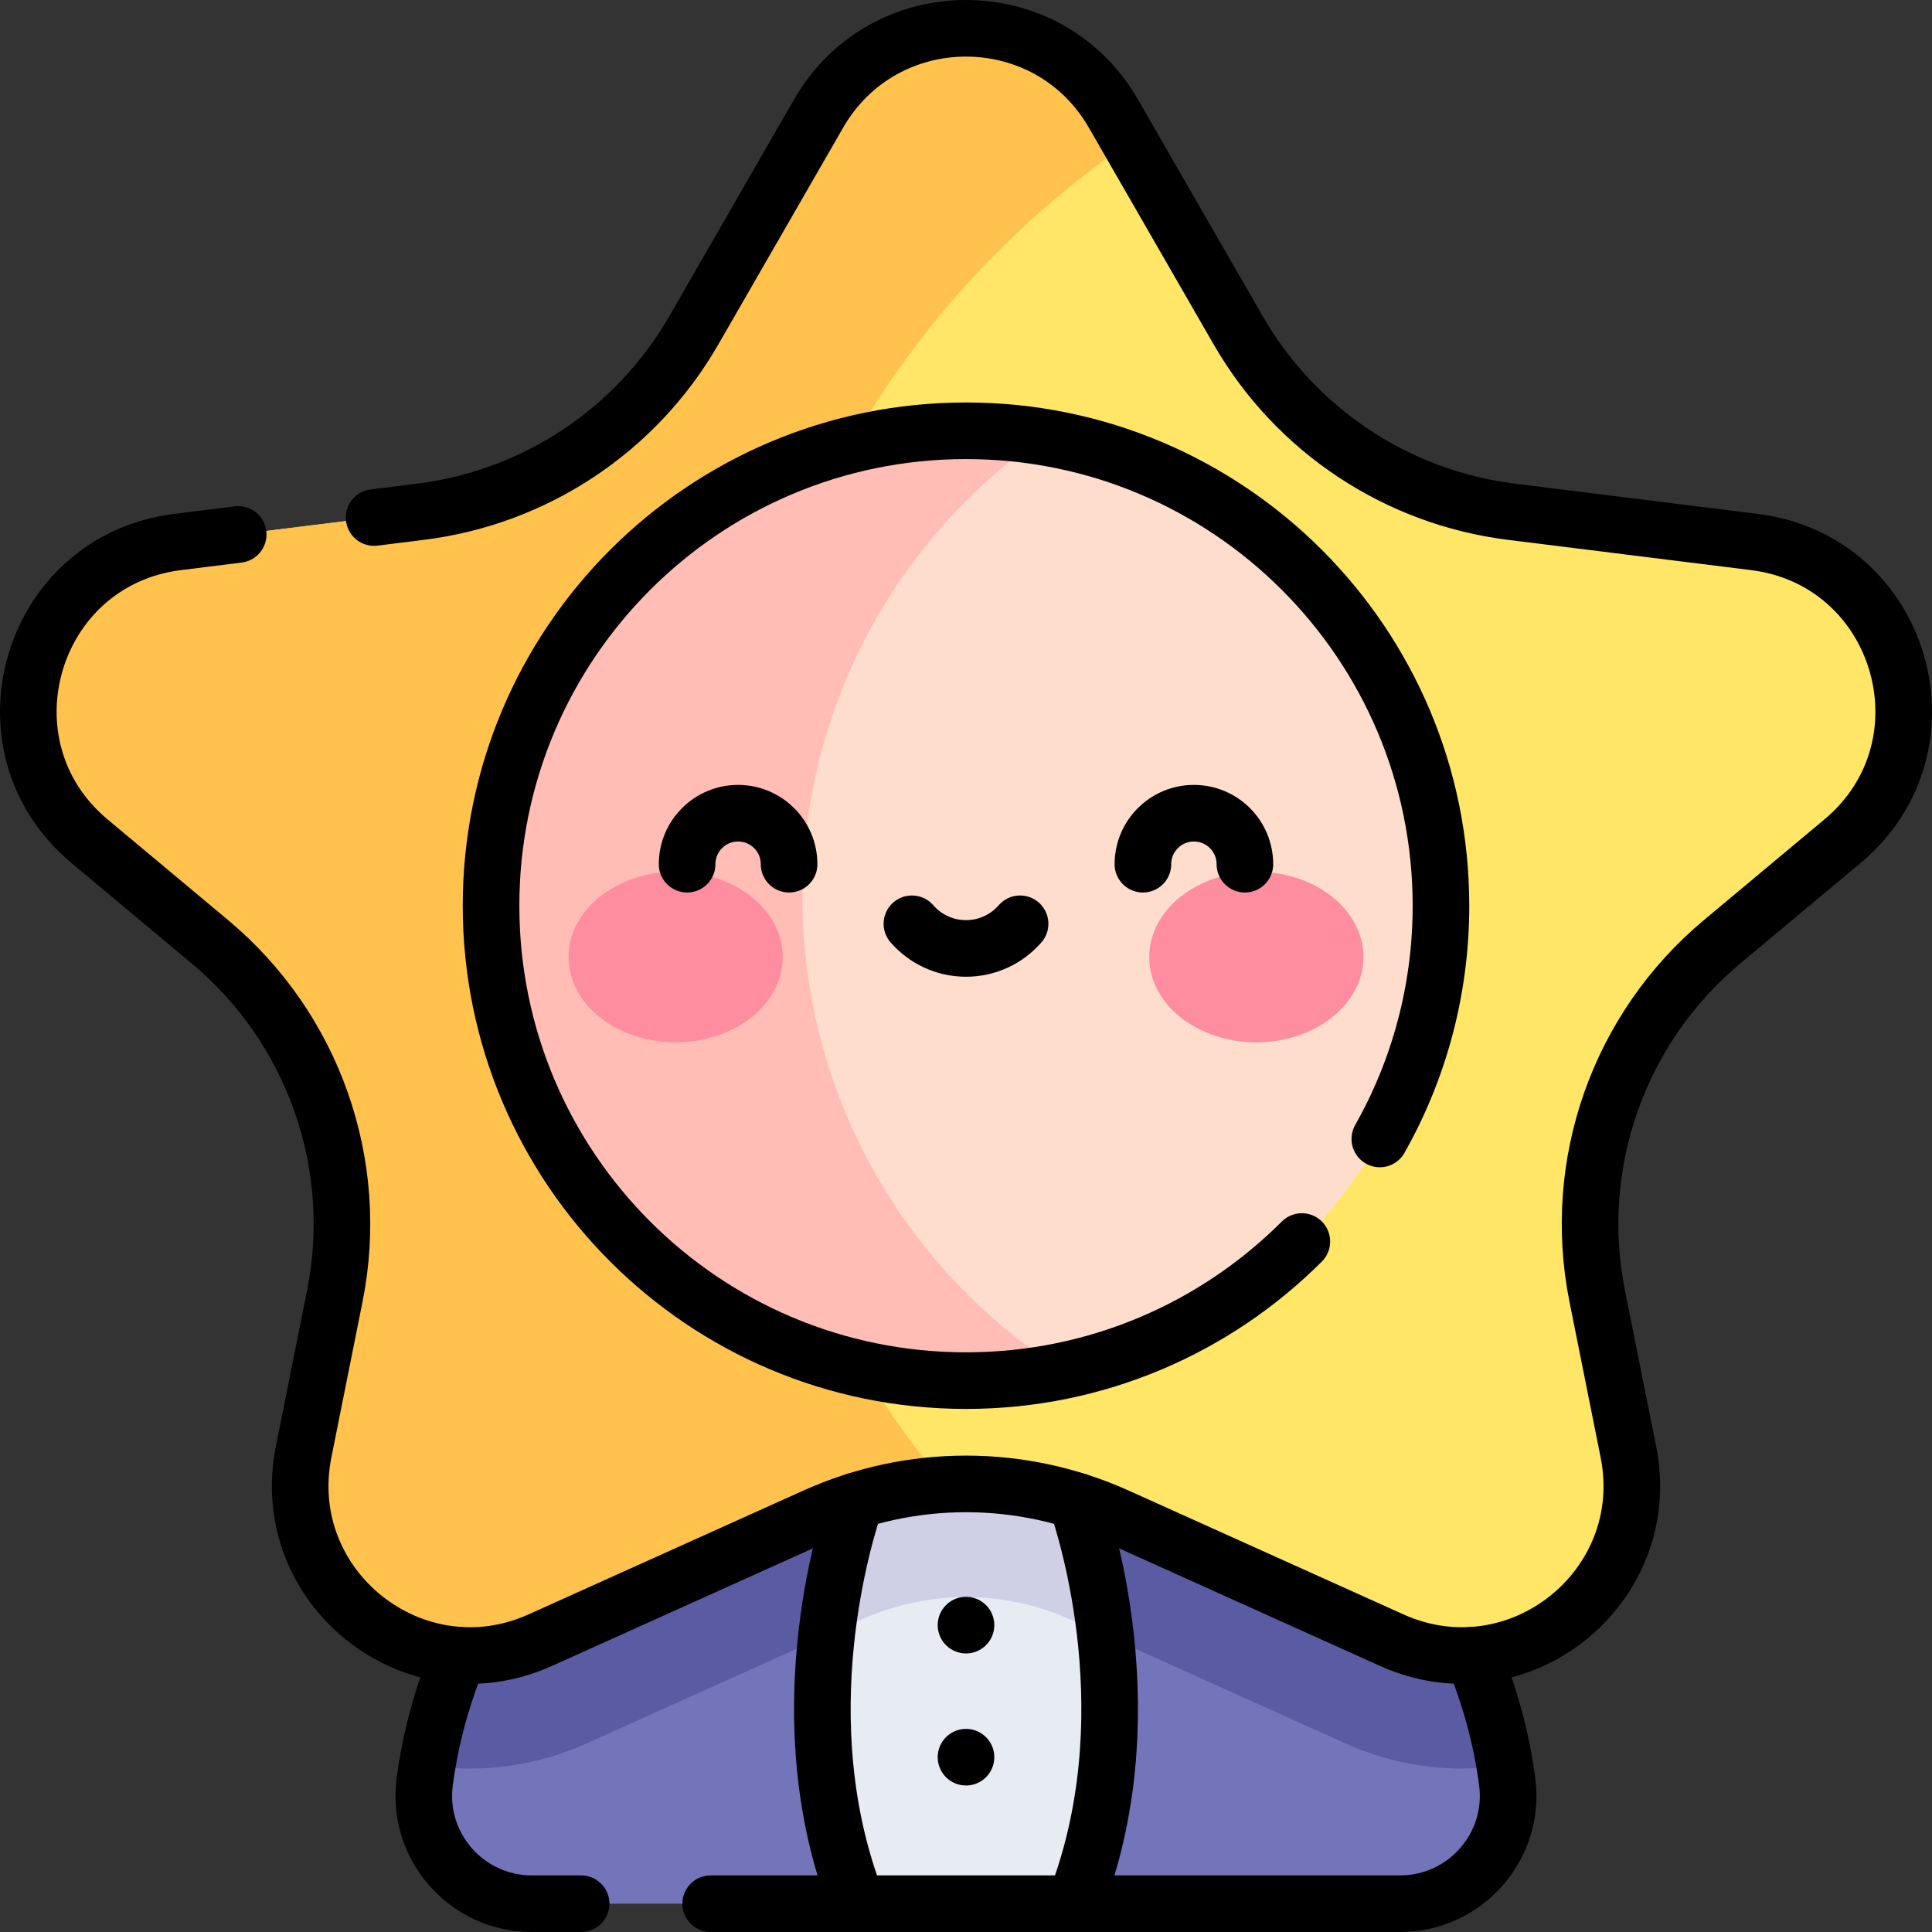 <?xml version="1.0" encoding="UTF-8"?>
<svg xmlns="http://www.w3.org/2000/svg" xmlns:xlink="http://www.w3.org/1999/xlink" version="1.1" id="Capa_1" x="0px" y="0px" viewBox="0 0 511.997 511.997" style="enable-background:new 0 0 511.997 511.997;" xml:space="preserve" width="512" height="512">
<rect x="0" y="0" width="511.997" height="511.997" fill="#333333" stroke="none"/>
<g>
	<g>
		<path style="fill:#7474BA;" d="M371.019,504.495h-86.2l-28.82-20l-28.82,20h-86.23c-17.28,0-30.67-15.2-28.39-32.34&#10;&#9;&#9;&#9;c0.2-1.46,0.41-2.91,0.66-4.34c1.76-10.55,4.71-20.28,8.43-29.18l134.35-145.97l134.31,145.97c3.75,8.91,6.7,18.63,8.45,29.18&#10;&#9;&#9;&#9;c0.25,1.43,0.46,2.88,0.66,4.34C401.699,489.295,388.299,504.495,371.019,504.495z"/>
		<path style="fill:#5B5BA3;" d="M398.759,467.815c-3.75,0.58-7.54,0.87-11.34,0.87c-10.45,0-20.97-2.19-30.9-6.67l-72.82-32.81&#10;&#9;&#9;&#9;c-17.6-7.93-37.79-7.93-55.4,0l-72.82,32.81c-13.55,6.11-28.2,7.97-42.26,5.8c1.76-10.55,4.71-20.28,8.43-29.18l134.35-145.97&#10;&#9;&#9;&#9;l134.31,145.97C394.059,447.545,397.009,457.265,398.759,467.815z"/>
		<path style="fill:#E6ECF2;" d="M284.819,504.495h-57.64c-9.94-25.39-10.38-51.15-8.13-71.12c2.05-18.29,6.36-31.74,7.71-35.63&#10;&#9;&#9;&#9;l29.23-30l29.25,30c1.35,3.89,5.66,17.34,7.71,35.63C295.199,453.345,294.759,479.105,284.819,504.495z"/>
		<path style="fill:#CFCFE6;" d="M292.949,433.375l-9.25-4.17c-17.6-7.93-37.79-7.93-55.4,0l-9.25,4.17&#10;&#9;&#9;&#9;c2.05-18.29,6.36-31.74,7.71-35.63l29.23-30l29.25,30C286.589,401.635,290.899,415.085,292.949,433.375z"/>
		<path style="fill:#FFE666;" d="M295.045,30.074l33.098,57.482c15.252,26.488,42.051,44.282,72.381,48.059l64.436,8.025&#10;&#9;&#9;&#9;c39.091,4.869,53.548,54.025,23.318,79.282l-31.943,26.688c-27.378,22.874-40.061,58.884-33.061,93.866l8.259,41.271&#10;&#9;&#9;&#9;c7.193,35.947-29.267,64.98-62.69,49.919l-72.822-32.815c-25.449-11.468-54.595-11.468-80.044,0l-72.822,32.815&#10;&#9;&#9;&#9;c-33.423,15.061-69.884-13.971-62.69-49.919l8.259-41.271c7-34.982-5.683-70.992-33.061-93.866l-31.943-26.688&#10;&#9;&#9;&#9;c-30.23-25.257-15.773-74.413,23.318-79.282l64.436-8.025c30.33-3.778,57.13-21.571,72.381-48.059l33.098-57.482&#10;&#9;&#9;&#9;C234.283-0.025,277.714-0.025,295.045,30.074z"/>
		<path style="fill:#FFC34D;" d="M193.689,237.685c0,59.31,21.34,113.64,56.76,155.73c-11.78,0.67-23.47,3.49-34.47,8.44&#10;&#9;&#9;&#9;l-72.82,32.81c-33.43,15.06-69.89-13.97-62.69-49.92l8.25-41.27c7-34.98-5.68-70.99-33.06-93.86l-31.94-26.69&#10;&#9;&#9;&#9;c-30.23-25.26-15.77-74.42,23.32-79.28l64.43-8.03c30.33-3.78,57.13-21.57,72.39-48.06l33.09-57.48c17.33-30.1,60.77-30.1,78.1,0&#10;&#9;&#9;&#9;l4.37,7.59C235.589,81.235,193.689,154.565,193.689,237.685z"/>
		<path style="fill:#FFDDCC;" d="M381.867,240.019c0,69.51-56.353,125.859-125.868,125.859s-95.5-56.349-95.5-125.859&#10;&#9;&#9;&#9;s25.985-125.859,95.5-125.859S381.867,170.509,381.867,240.019z"/>
		<path style="fill:#FFBDB6;" d="M281.689,363.245c-8.29,1.73-16.89,2.63-25.69,2.63c-69.51,0-125.87-56.35-125.87-125.86&#10;&#9;&#9;&#9;c0-69.51,56.36-125.86,125.87-125.86c6.88,0,13.63,0.55,20.21,1.62c-38.42,26.88-63.55,71.46-63.55,121.91&#10;&#9;&#9;&#9;C212.659,290.495,240.189,336.875,281.689,363.245z"/>
		<g>
			<g>
				<g>
					<g>
						<ellipse style="fill:#FF8DA0;" cx="179.056" cy="253.622" rx="28.39" ry="22.609"/>
					</g>
					<g>
						<ellipse style="fill:#FF8DA0;" cx="332.942" cy="253.622" rx="28.39" ry="22.609"/>
					</g>
				</g>
			</g>
		</g>
	</g>
	<g>
		<g>
			<g>
				<g>
					<path style="fill:none;stroke:#000000;stroke-width:15;stroke-linecap:round;stroke-linejoin:round;stroke-miterlimit:10;" d="&#10;&#9;&#9;&#9;&#9;&#9;&#9;M153.999,504.497h-13.05c-17.28,0-30.67-15.199-28.39-32.338c1.63-12.249,4.86-23.418,9.09-33.528"/>
					<path style="fill:none;stroke:#000000;stroke-width:15;stroke-linecap:round;stroke-linejoin:round;stroke-miterlimit:10;" d="&#10;&#9;&#9;&#9;&#9;&#9;&#9;M390.309,438.632c4.26,10.119,7.48,21.289,9.11,33.528c2.28,17.139-11.12,32.338-28.4,32.338H188.332"/>
				</g>
			</g>
		</g>
		<path style="fill:none;stroke:#000000;stroke-width:15;stroke-linecap:round;stroke-linejoin:round;stroke-miterlimit:10;" d="&#10;&#9;&#9;&#9;M99.142,137.151l12.331-1.536c30.33-3.778,57.13-21.571,72.381-48.059l33.098-57.482c17.331-30.098,60.762-30.098,78.093,0&#10;&#9;&#9;&#9;l33.098,57.482c15.252,26.488,42.051,44.282,72.381,48.059l64.436,8.025c39.091,4.869,53.548,54.025,23.318,79.282l-31.943,26.688&#10;&#9;&#9;&#9;c-27.378,22.874-40.061,58.884-33.061,93.866l8.259,41.271c7.193,35.947-29.267,64.98-62.69,49.919l-72.822-32.815&#10;&#9;&#9;&#9;c-25.449-11.468-54.595-11.468-80.044,0l-72.822,32.815c-33.423,15.061-69.884-13.971-62.69-49.919l8.259-41.271&#10;&#9;&#9;&#9;c7-34.982-5.683-70.992-33.061-93.866l-31.943-26.688c-30.23-25.257-15.773-74.413,23.318-79.282l16.083-2.003"/>
		<path style="fill:none;stroke:#000000;stroke-width:15;stroke-linecap:round;stroke-linejoin:round;stroke-miterlimit:10;" d="&#10;&#9;&#9;&#9;M345.001,329.015c-22.778,22.776-54.245,36.863-89.002,36.863c-69.515,0-125.868-56.349-125.868-125.859&#10;&#9;&#9;&#9;s56.353-125.859,125.868-125.859s125.868,56.349,125.868,125.859c0,22.466-5.887,43.557-16.202,61.815"/>
		<path style="fill:none;stroke:#000000;stroke-width:15;stroke-linecap:round;stroke-linejoin:round;stroke-miterlimit:10;" d="&#10;&#9;&#9;&#9;M227.179,504.497c-19.04-48.63-3.24-98.6-0.42-106.75"/>
		<path style="fill:none;stroke:#000000;stroke-width:15;stroke-linecap:round;stroke-linejoin:round;stroke-miterlimit:10;" d="&#10;&#9;&#9;&#9;M285.239,397.747c2.82,8.15,18.62,58.12-0.42,106.75"/>
		
			<line style="fill:none;stroke:#000000;stroke-width:15;stroke-linecap:round;stroke-linejoin:round;stroke-miterlimit:10;" x1="255.999" y1="430.672" x2="255.999" y2="430.672"/>
		
			<line style="fill:none;stroke:#000000;stroke-width:15;stroke-linecap:round;stroke-linejoin:round;stroke-miterlimit:10;" x1="255.999" y1="465.67" x2="255.999" y2="465.67"/>
		<g>
			<path style="fill:none;stroke:#000000;stroke-width:15;stroke-linecap:round;stroke-linejoin:round;stroke-miterlimit:10;" d="&#10;&#9;&#9;&#9;&#9;M209.115,229.02c0-7.463-6.05-13.513-13.513-13.513c-7.463,0-13.513,6.05-13.513,13.513"/>
			<path style="fill:none;stroke:#000000;stroke-width:15;stroke-linecap:round;stroke-linejoin:round;stroke-miterlimit:10;" d="&#10;&#9;&#9;&#9;&#9;M302.882,229.02c0-7.463,6.05-13.513,13.513-13.513c7.463,0,13.513,6.05,13.513,13.513"/>
			<path style="fill:none;stroke:#000000;stroke-width:15;stroke-linecap:round;stroke-linejoin:round;stroke-miterlimit:10;" d="&#10;&#9;&#9;&#9;&#9;M241.665,244.814c3.485,3.999,8.613,6.53,14.334,6.53c5.721,0,10.849-2.531,14.334-6.53"/>
		</g>
	</g>
</g>















</svg>
